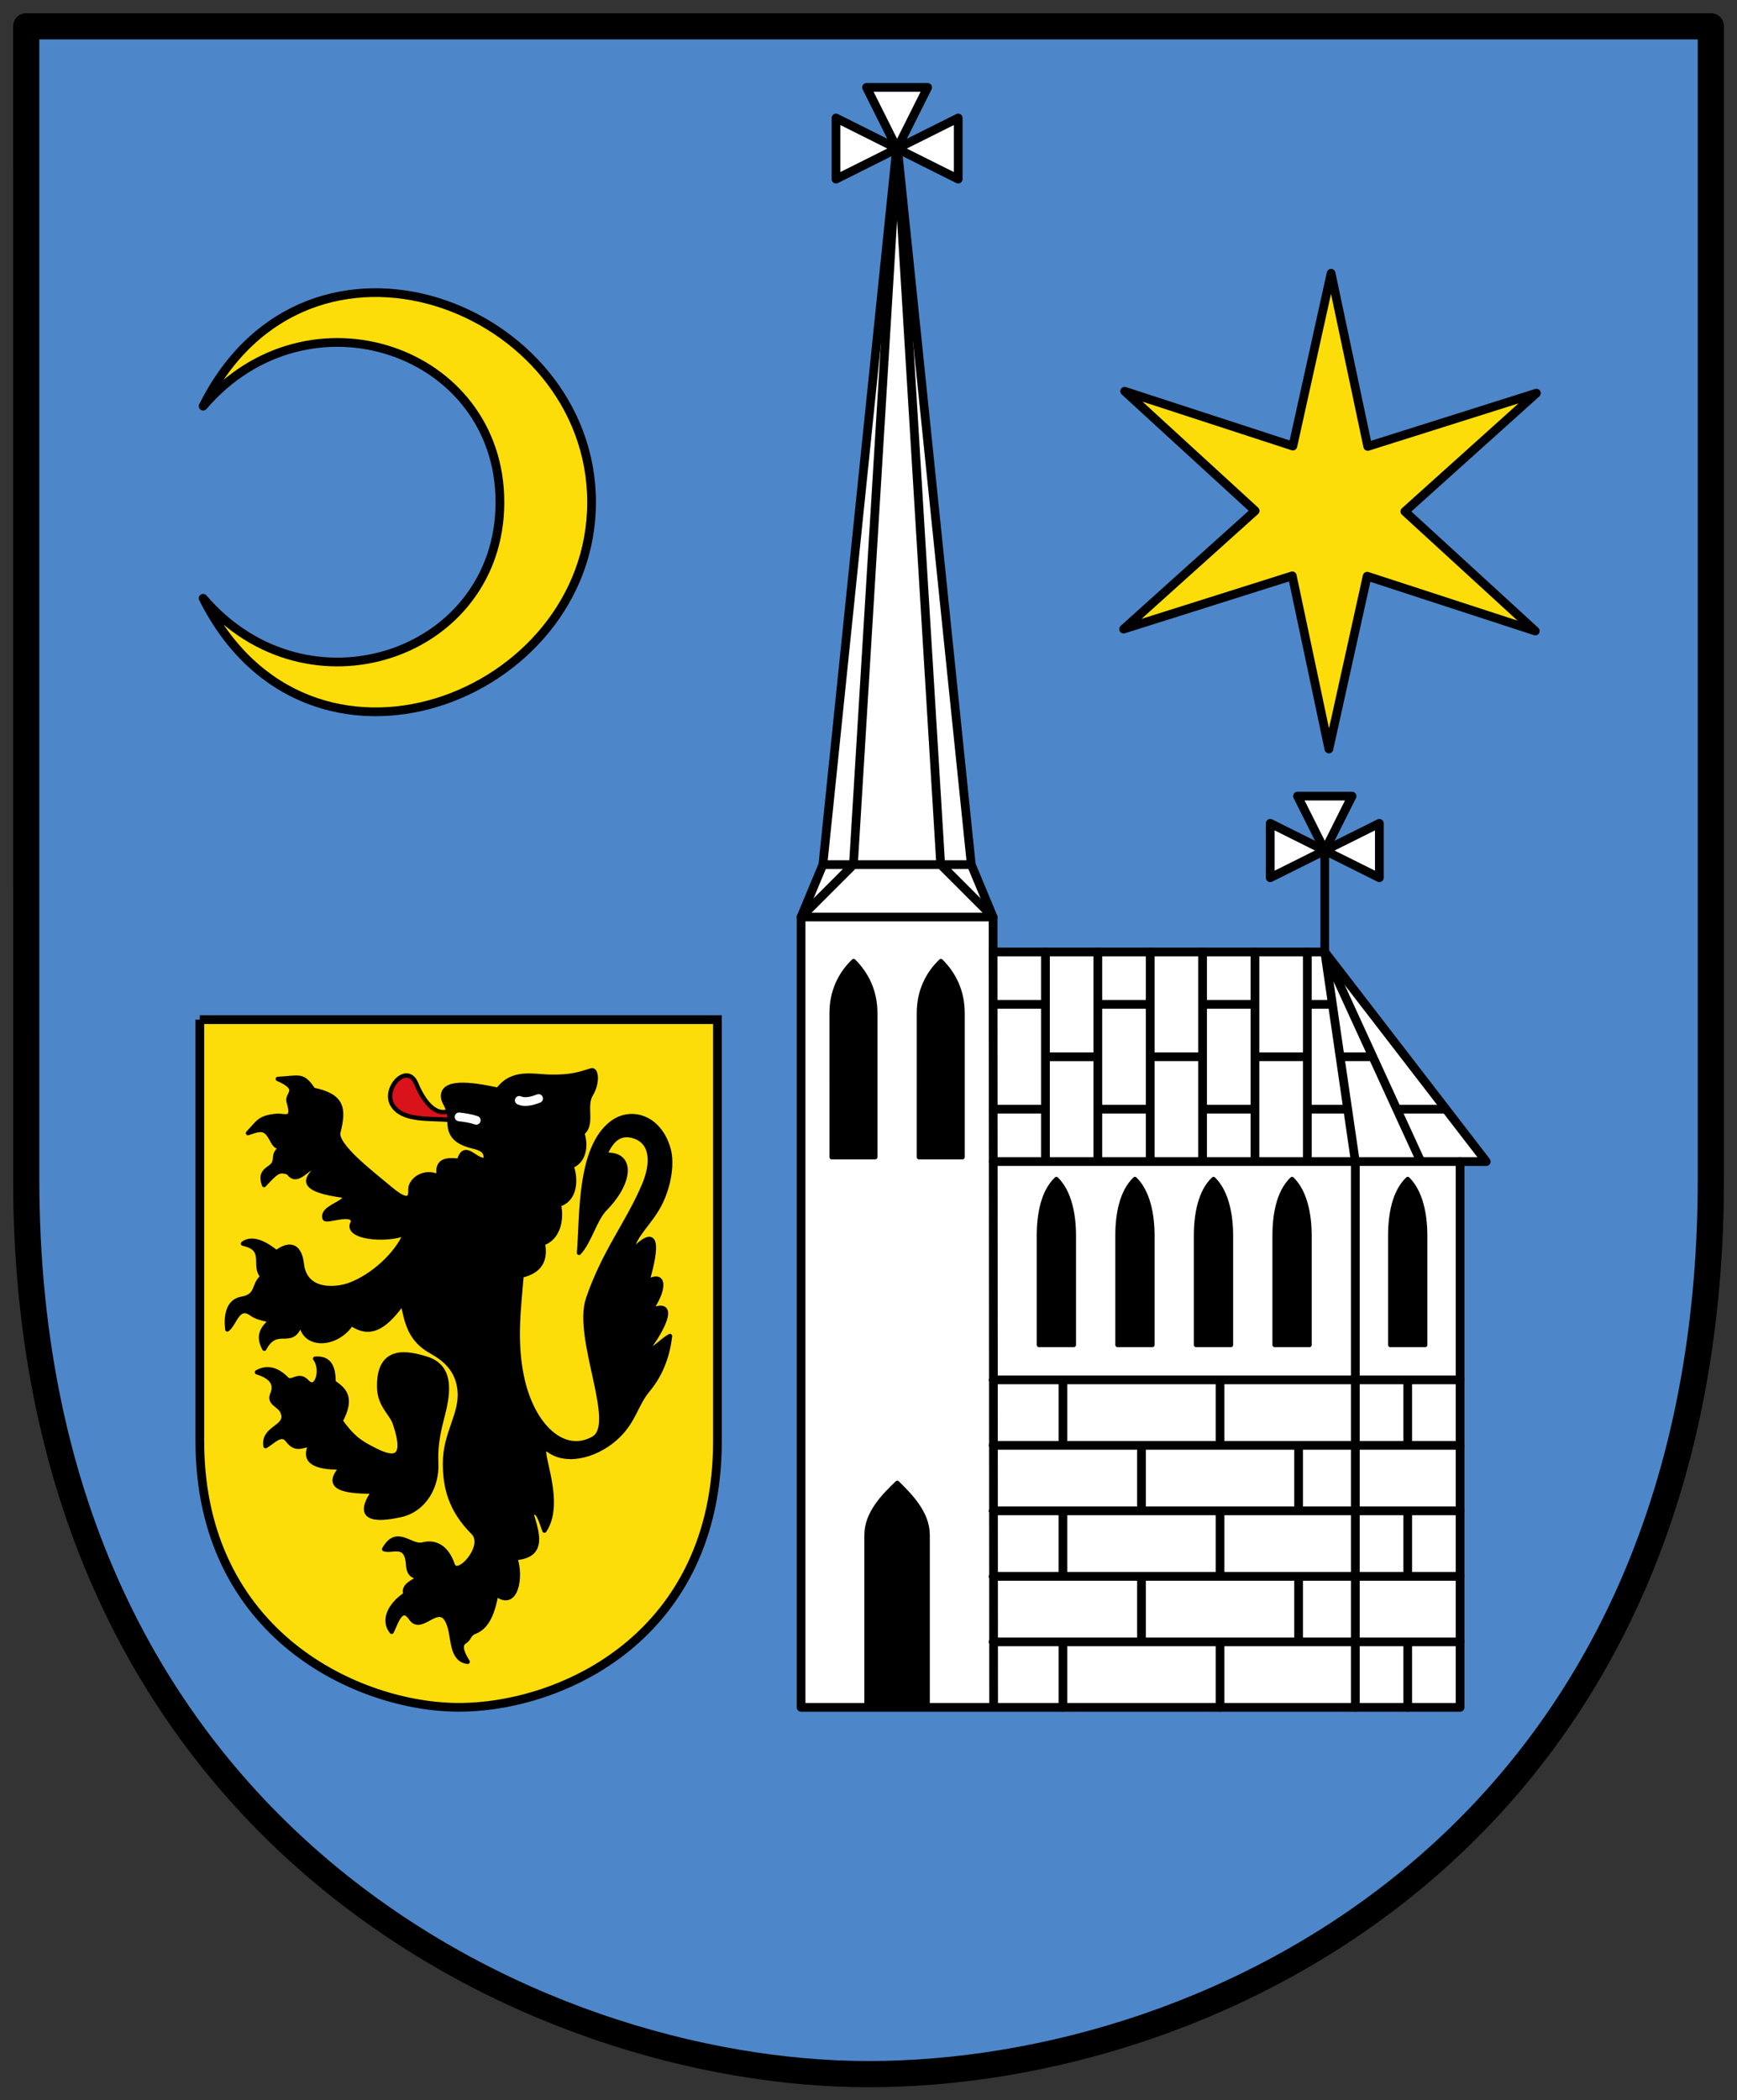 <?xml version="1.0" encoding="UTF-8" standalone="no"?>
<svg xmlns="http://www.w3.org/2000/svg" width="398" height="481">
 <rect width="100%" height="100%" fill="#333333" stroke="none"/>
 <g stroke-linejoin="round" stroke-linecap="round">
  <path d="m6.02 6.02h385.99v264c0 150-113 205-193 205-76.37 0-193-55-193-205.01l-.005-263.99" display="block" fill="#4d87ca" stroke="#000" stroke-width="6"/>
  <g fill-rule="evenodd">
   <g stroke-width="2">
    <g fill="#fcdd09" stroke="#020000">
     <path d="m46.548 93.02c24-48 89-23 89 22 0 45-65 70-89 22 24 28 68 13 68-22 0-35-44-50-68-22z"/>
     <path d="m391.84 160.81l-36.32-18.02-14.416 37.901-2.553-40.47-40.03 6.466 33.771-22.446-25.615-31.436 36.32 18.02 14.416-37.901 2.553 40.47 40.03-6.466-33.771 22.446z" transform="matrix(.989-.145.145.989-59.06 42.29)" mix-blend-mode="normal" solid-color="#000000" color-interpolation-filters="linearRGB" color="#000" image-rendering="auto" color-rendering="auto" isolation="auto" color-interpolation="sRGB" solid-opacity="1" shape-rendering="auto"/>
    </g>
    <g fill="#fff" stroke="#000">
     <path d="m205.55 33.02l-17 165-5 12v181h151v-125h6l-37-48h-76v-8l-5-12z"/>
     <path d="m205.55 34.02l7-14h-14z"/>
     <path d="m205.55 34.02l14 7v-14z"/>
     <path d="m205.55 34.02l-14 7v-14z"/>
    </g>
   </g>
   <g stroke="#000001">
    <path d="m210.55 265.02h10v-33c0-5-2-9-4.958-11.915-3.042 2.915-5.04 6.915-5.04 11.915z"/>
    <path d="m190.55 265.02h10v-33c0-5-2-9-4.958-11.915-3.042 2.915-5.04 6.915-5.04 11.915z"/>
    <path d="m198.55 390.52h14v-39c0-5-4-9-6.958-11.915-3.042 2.915-7.04 6.915-7.04 11.915z"/>
    <path d="m238.05 308.02h8v-25c0-5-1.042-10.08-4-13-3.042 2.915-4 8-4 13z"/>
    <path d="m256.05 308.02h8v-25c0-5-1.042-10.08-4-13-3.042 2.915-4 8-4 13z"/>
    <path d="m274.05 308.02h8v-25c0-5-1.042-10.08-4-13-3.042 2.915-4 8-4 13z"/>
    <path d="m292.05 308.02h8v-25c0-5-1.042-10.08-4-13-3.042 2.915-4 8-4 13z"/>
    <path d="m318.55 308.02h8v-25c0-5-1.042-10.08-4-13-3.042 2.915-4 8-4 13z"/>
   </g>
   <g stroke="#000" stroke-width="2">
    <path d="m297.55 346.02v-15m0 45v-15m-36-15v-15m0 45v-15m61-30.5v-14.5m0 44.5v-14.5m0 45v-15m-43-45v-15m0 45v-15m0 45v-15m-36-45v-15m0 75v-15m-16 0h107m-107-15h107m-107-15h107m-107-15h107m-14-77h10.6m-31.6 0h9m-1.5-12h7.5m-15-12h5.6m-29.6 24h12m0-12h12m-24-12h12m-36 24h12m0-12h12m-24-12h12m-36 24h12m60-36v48m-12-48v48m-12-48v48m-12-48v48m-24-24h12m-24-12h12m12-12v48m-12-48v48m-12 50h107m0-50h-107m83 125v-125l-7-48 22 48m-98-48l.119 172.58m75.881-172.58v-23m-115 3h34m-39 12h44l-12-12-10-164-10 164-12 12m60 151v-15" fill="none"/>
    <g fill="#fff">
     <path d="m303.55 194.79l6.25-12.467h-12.5z"/>
     <path d="m303.55 194.79l12.5 6.233v-12.467z"/>
     <path d="m303.55 194.79l-12.5 6.233v-12.467z"/>
    </g>
   </g>
  </g>
 </g>
 <g stroke="#000">
  <path display="block" d="m45.787 233.52h118.6v96.52c0 44.616-35.549 60.975-59.3 60.975-22.674 0-59.3-16.359-59.3-60.978l-0-96.52" fill="#fcdd09" stroke-width="2"/>
  <g fill-rule="evenodd" stroke-linejoin="round" stroke-linecap="round">
   <path d="m102.79 254.41c-2.436 1.111-5.294-1.09-7.422-6.228-2.083-5.03-7.921 1.241-5.309 5.088 2.429 3.579 8.635 2.784 13.14 3.232z" fill="#da121a"/>
   <path d="m63.66 247.1c5.097-.268 5.673-1.166 8.115 2.485 6.619 1.369 7.162 4.134 5.756 9.701-.738 2.922 7.24 9.06 11.255 12.413 1.851 1.544 5.499 4.695 5.252.787-.128-2.02 2.901-4.72 6.542-3.01-.704-3.817 1.741-3.961 4.581-3.643 1.347-4.607 3.796.343 6.08-.225.485-2.468-1.901-2.772-3.371-3.178-4.148-1.146-4.931-3.078-4.879-6.08.05-2.917-1.466-3.669-1.477-5.306-.027-4.115 8.562-2.314 12.587-1.461 3.365-4.478 7.986-3.038 12.185-2.989 4.596.054 6.351-.568 9.216-1.461 1.138-.354 1.567 2.764-.122 5.546-1.627 2.681.62 6.873-1.952 8.816 1.237 3.966-.341 6.873-2.472 7.531 1.096 3.02.942 7.742-2.895 8.844.772 3.628-.234 7.714-3.682 8.895.726 3.7-.517 6.357-4.879 7.364-.583 7.287-1.676 15.01.112 23.35 2.406 11.216 9.633 17.812 16.374 13.948 5.691-3.262-4.313-22.963-1.236-31.985 3.712-10.882 9.09-17.234 12.828-26.06 2.063-4.877 2-9.71-2.225-11.123-3.768-1.26-5.57 1.555-6.732 4.24 6.47-.536 6.127 6.105.042 12.32-2.416 2.468-3.552 7.502-5.987 10.1.707-8.243-.118-23.934 7.527-29.741 4.303-3.268 10.878-1.486 12.978 5.99.892 3.174.173 7.998-1.702 11.998-2.322 4.952-6.246 7.493-6.728 11.474 6.06-6.375 5.941-1.407 3.534 6.914 4.205-2.466 4.137 1.793.702 6.587 7.593-3.22 1.17 6.934-1.039 9.357 2.045-.271 3.64-2.527 5.573-3.518-.609 5.174-2.421 9.195-5.081 12.378-2.627 3.143-3.124 6.772-6.603 10.282-4.49 4.53-11.643 6.647-15.944 3.608-4.09-2.889 3.77 10.954-1.143 18.285-.907-2.365-1.504-5.086-2.953-3.794 1.113 3.951 3.399 9.565-3.74 10.09 1.512 4.306.225 11.78-4.356 8.282-.619 3.238-1.65 7.388-4.895 8.6-1.43.534-1.177 1.563-2.302 2.246-1.328.806-.608 2.629.658 4.63-3.607-.4-3.28-4.998-4.077-7.829-2.044-7.263-6.339 1.711-8.959-2.151-2.268-3.343-3.524 1.545-4.388 3.104-2.111-2.633-.441-6.172 3.178-8.581-.719-1.948 1.641-2.871 3.496-3.961-3.177.091-2.797-2.524-2.995-3.756-.649-4.04-3.599-2.01-5.399-2.619 2.954-5.2 5.998-.346 8.863-1.082 3-.771 5.525.766 6.841 4.651 1.05 3.102 7.809-4.258 4.677-7.383-5.259-5.248-6.412-10.466-6.436-15.7-.033-7.124 3.871-11.283 3.364-16.808-.428-4.668-3.263-7.148-6.484-8.934-4.74-2.627-5.626-6.338-6.561-11.145-3.369 4.559-6.912 8.181-11.758 4.764-3.379 5.169-11.11 5.561-11.585-.392-1.841 6.328-5.39.437-8.382 6.115-.858-1.651-1.419-3.643.899-5.833 1.196-1.13-1.717-.645-3.814-2.151-3.2-2.299-3.819 2.314-5.553 3.57-.339-3 .067-6.463 3.329-7.03 3.824-.661 2.508-3.286 4.767-5.085-2.408-2.394 1.185-6.301-4.507-7.534 2.212-1.72 5.435.201 7.646 2 2.485-1.859 5.249-2.278 5.833 2.693.772 6.572 7.84 5.884 10.901 4.767 5.375-1.961 10.912-7.088 12.859-11.816-4.402 1.87-14.26.979-12.02-2.616.029-2.597-6.221.146-6.523-.802-.826-2.594 5.104-3.448 4.655-5.162-10.539-1.36-9.192-3.777-6.449-6.317-1.751-1.281-4.288 4.187-6.488 1.011-2.231-.837-2.852-.103-5.589 2.822-1.253-3.5 1.444-3.502 2.223-4.949.675-1.254-.342-1.99 1.722-3.708-1.768.094-1.911-1.738-3.05-3.101-1.123-1.344-2.38-.886-4.581-.132 2.441-2.54 2.544-3.579 6.619-3.964 1.639-.155 4.149 1.381 2.693-3.232-.568-1.8 3.065-2.801-2.469-5.213z"/>
   <path d="m58.875 314.28c2.272-1.321 4.657-.697 6.817 1.536 1.156 1.195 2.684-1.498 4.65.634 2.269 2.461 3.737-2.945 1.865-5.274 2.938-.213 4.26 1.411 4.208 5.383 2.363 1.637 4.557 3.396 1.64 8.847 2.99 4.362 5.432 5.461 7.804 6.67 3.655 1.863 7.671 2.997 4.648-6.03-.806-2.406-3.527-4.136-3.624-8.275-.224-9.54 6.769-7.862 10.844-6.6 5.38 1.667 5.099 6.825 4.093 11.367-.71 3.207-2.131 7.209-1.868 12.58.25 5.124-2.583 10.686-8.301 11.89-3.701.779-11.161 1.973-6.04-5.403-6.771.024-11.555-.811-7.348-5.534-6.73.146-8.78-1.714-7.123-5.162-1.744-.052-3.282 1.528-5.232-1.062-1.496-1.987-3.377.426-5.065 1.345-.698-4.479 5.669-4.203 3.794-8.02-.674-1.372-3.109-1.833-2.263-3.814 1.257-2.943-.993-4.282-3.499-5.085z"/>
  </g>
 </g>
 <path d="m118.98 252.01c1.153.504 2.679.263 4.43-.43m-18.227 4.208c1.315.15 2.63.341 3.945.786" fill="none" fill-rule="evenodd" stroke="#fff" stroke-linejoin="round" stroke-linecap="round" stroke-width="2"/>
</svg>
